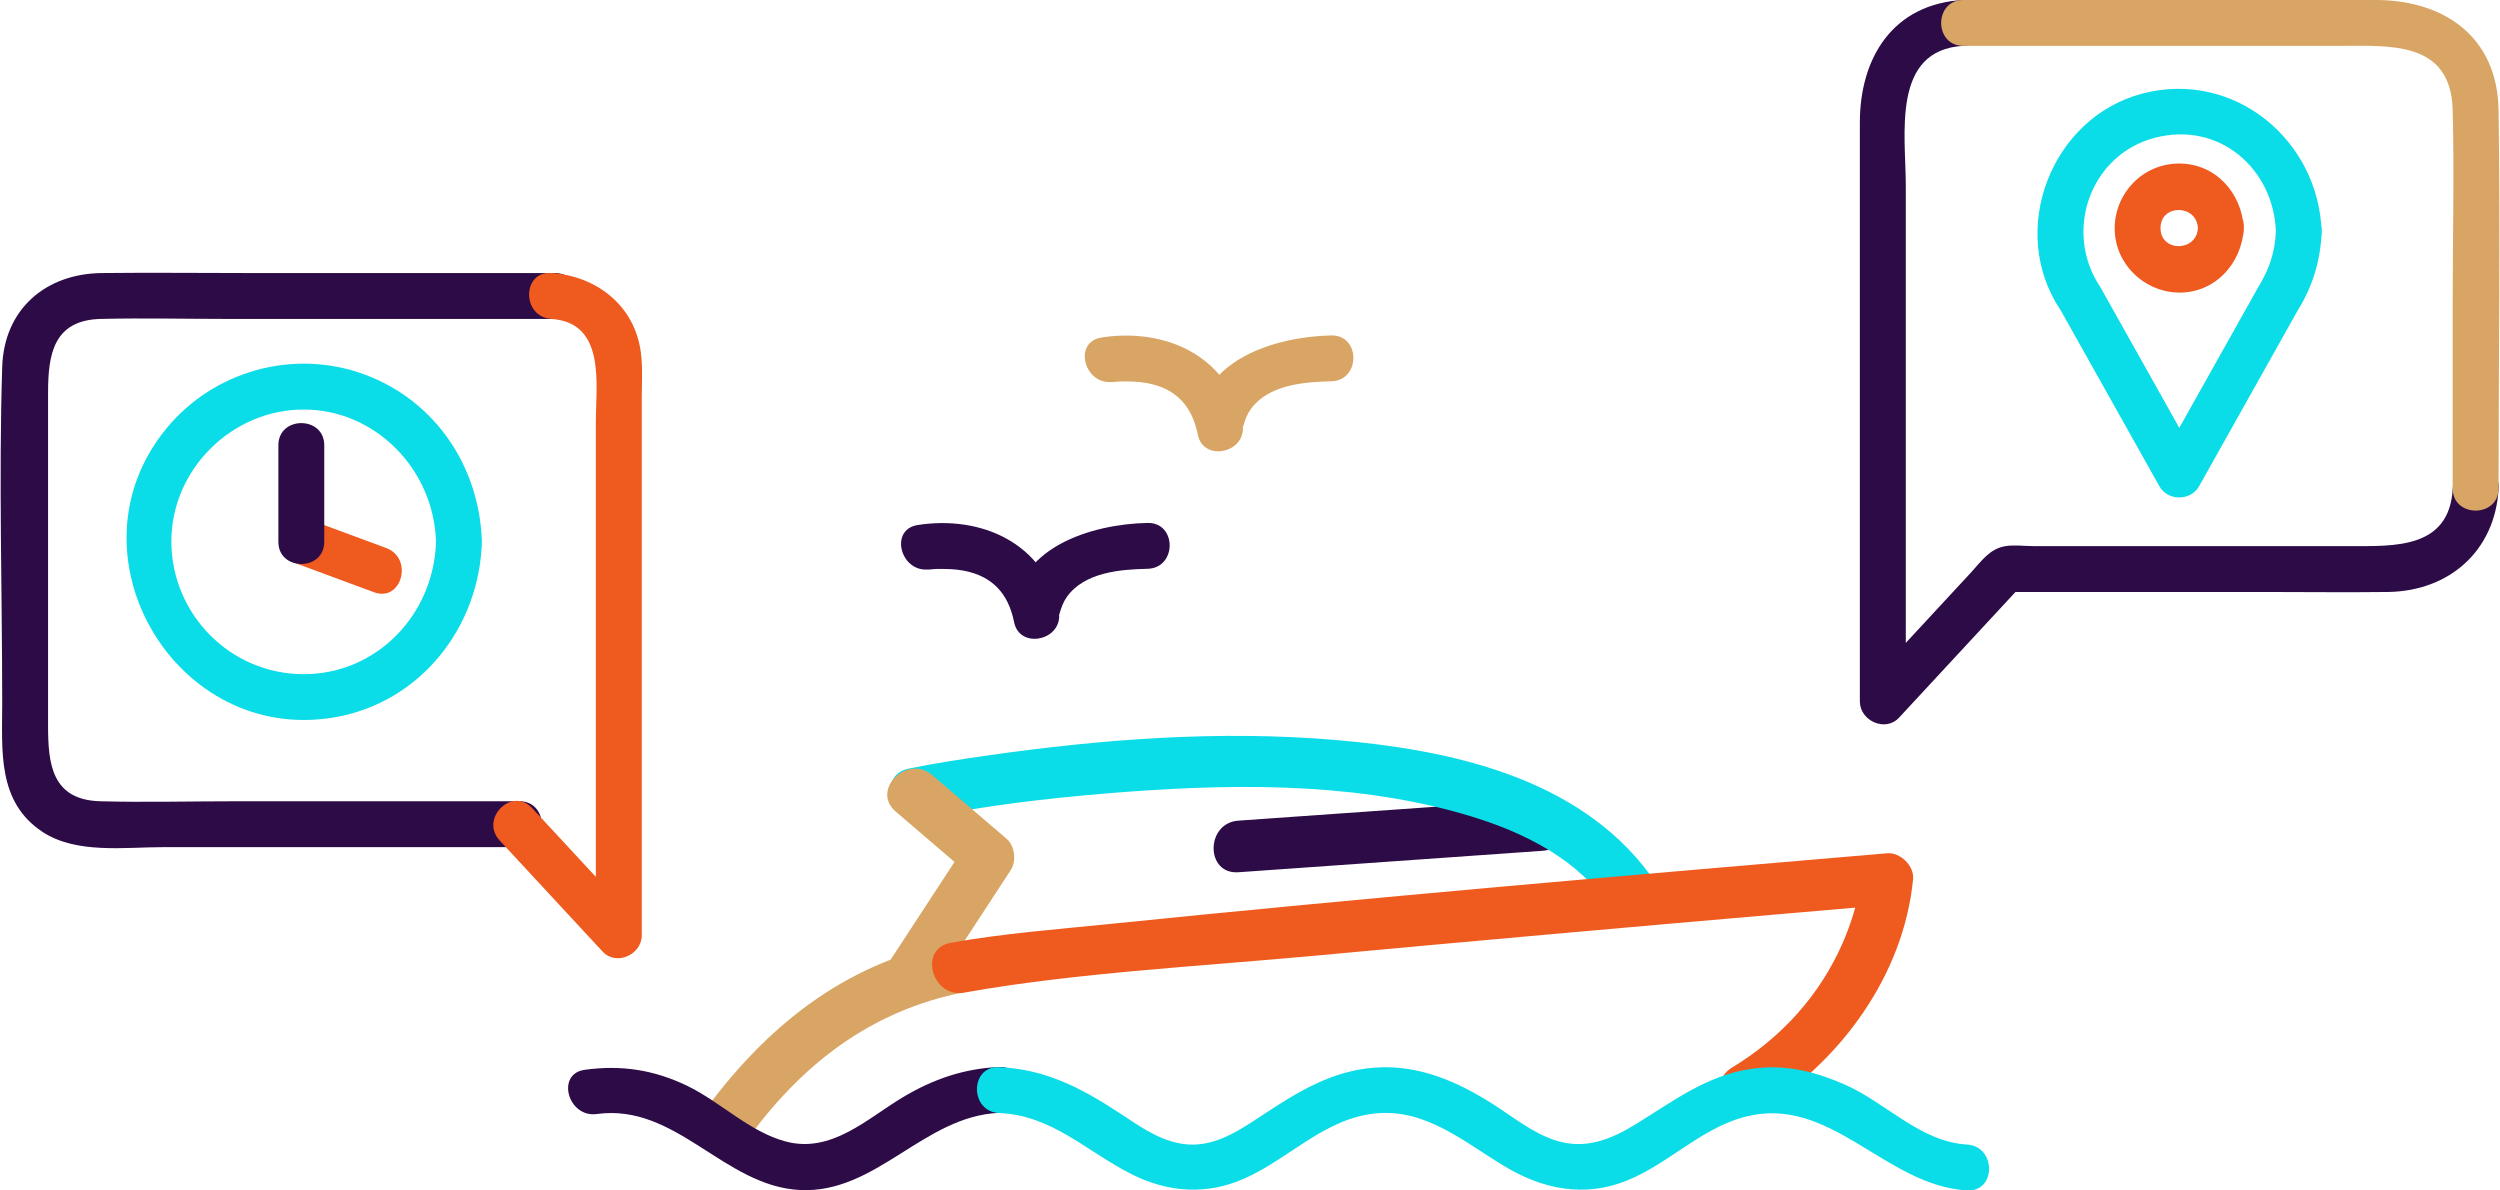 <svg width="168" height="80" viewBox="0 0 168 80" fill="none" xmlns="http://www.w3.org/2000/svg">
<g clip-path="url(#clip0_17750_72199)">
<path d="M131.935 -0.001C127.209 0.252 124.982 3.878 124.982 8.236V47.136C124.982 48.433 126.691 49.221 127.615 48.228C130.364 45.261 133.108 42.298 135.857 39.331L134.765 39.781H152.263C154.994 39.781 157.726 39.815 160.457 39.781C164.576 39.73 167.68 37.028 167.907 32.828C168.014 30.846 164.931 30.85 164.824 32.828C164.606 36.904 160.872 36.698 157.918 36.698H136.627C136.041 36.698 135.36 36.604 134.774 36.698C133.691 36.874 133.151 37.717 132.44 38.484C130.107 41.005 127.77 43.523 125.436 46.044L128.069 47.136V12.428C128.069 9.084 127.076 3.347 131.94 3.082C133.913 2.975 133.926 -0.108 131.94 -0.001H131.935Z" fill="#2C0B47"/>
<path d="M167.903 32.828C167.903 24.351 168.031 15.866 167.903 7.389C167.826 2.466 164.225 -0 159.653 -0H131.936C129.953 -0 129.949 3.082 131.936 3.082H157.187C160.564 3.082 164.696 2.714 164.82 7.389C164.931 11.692 164.82 16.012 164.82 20.314V32.824C164.82 34.806 167.903 34.811 167.903 32.824V32.828Z" fill="#D8A564"/>
<path d="M156.013 15.54C155.791 9.379 150.118 4.687 143.979 6.284C137.839 7.881 134.885 15.506 138.469 20.836L139.8 18.516C138.614 18.516 137.899 19.821 138.469 20.836C140.682 24.783 142.9 28.731 145.113 32.678C145.674 33.68 147.211 33.68 147.776 32.678C149.99 28.731 152.207 24.783 154.421 20.836C154.99 19.821 154.275 18.516 153.089 18.516L154.421 20.836C155.444 19.192 155.936 17.471 156.022 15.544C156.108 13.618 153.025 13.566 152.939 15.544C152.879 16.953 152.498 18.092 151.762 19.282C151.141 20.284 151.95 21.602 153.093 21.602L151.762 19.282C149.549 23.229 147.331 27.177 145.117 31.124H147.78C145.567 27.177 143.349 23.229 141.136 19.282L139.804 21.602C140.918 21.602 141.799 20.271 141.136 19.282C138.657 15.596 140.434 10.398 144.805 9.259C149.176 8.121 152.79 11.387 152.939 15.544C153.012 17.522 156.095 17.531 156.022 15.544L156.013 15.54Z" fill="#0ADCE8"/>
<path d="M147.699 15.326C147.613 16.94 145.186 16.953 145.186 15.326C145.186 13.699 147.613 13.712 147.699 15.326C147.806 17.3 150.888 17.313 150.781 15.326C150.653 12.976 148.893 10.989 146.444 10.989C143.996 10.989 142.12 12.976 142.107 15.326C142.095 17.677 144.008 19.565 146.295 19.659C148.803 19.757 150.657 17.732 150.786 15.326C150.893 13.344 147.81 13.348 147.703 15.326H147.699Z" fill="#EF5A1E"/>
<path d="M34.916 53.845C28.532 53.845 22.145 53.845 15.761 53.845C12.76 53.845 9.746 53.927 6.745 53.845C3.47 53.76 3.23 51.324 3.23 48.768C3.23 41.31 3.23 33.852 3.23 26.394C3.23 23.851 3.573 21.509 6.771 21.432C9.614 21.363 12.469 21.432 15.316 21.432C22.642 21.432 29.967 21.432 37.288 21.432C39.27 21.432 39.274 18.349 37.288 18.349C30.429 18.349 23.57 18.349 16.716 18.349C13.424 18.349 10.127 18.311 6.835 18.349C3.067 18.392 0.272 20.777 0.148 24.655C-0.088 32.173 0.148 39.738 0.148 47.261C0.148 50.425 -0.203 53.884 2.858 55.904C5.127 57.399 8.368 56.928 10.954 56.928C18.938 56.928 26.927 56.928 34.912 56.928C36.894 56.928 36.898 53.845 34.912 53.845H34.916Z" fill="#2C0B47"/>
<path d="M37.034 21.432C40.738 21.663 40.04 25.837 40.04 28.415C40.04 32.169 40.04 35.924 40.04 39.679C40.04 44.054 40.04 48.425 40.04 52.801C40.04 56.153 40.04 59.505 40.04 62.857L42.673 61.766C40.365 59.278 38.062 56.787 35.754 54.299C34.401 52.839 32.227 55.023 33.575 56.478C35.883 58.966 38.186 61.458 40.494 63.945C41.414 64.938 43.127 64.155 43.127 62.853C43.127 50.81 43.127 38.771 43.127 26.728C43.127 25.713 43.2 24.664 43.062 23.658C42.643 20.533 40.083 18.538 37.039 18.345C35.056 18.221 35.065 21.303 37.039 21.427L37.034 21.432Z" fill="#EF5A1E"/>
<path d="M29.299 36.412C29.162 41.258 25.356 45.304 20.407 45.304C15.458 45.304 11.532 41.258 11.515 36.412C11.498 31.565 15.573 27.52 20.407 27.52C25.241 27.52 29.166 31.565 29.299 36.412C29.355 38.39 32.437 38.398 32.382 36.412C32.24 31.386 29.261 26.916 24.483 25.161C19.705 23.405 14.37 24.934 11.202 28.77C4.219 37.221 11.793 50.116 22.565 48.19C28.293 47.162 32.223 42.119 32.382 36.416C32.437 34.434 29.355 34.434 29.299 36.416V36.412Z" fill="#0ADCE8"/>
<path d="M19.997 37.898C21.709 38.531 23.422 39.165 25.134 39.799C26.997 40.488 27.802 37.508 25.952 36.827C24.24 36.194 22.527 35.56 20.815 34.926C18.952 34.237 18.147 37.217 19.997 37.898Z" fill="#EF5A1E"/>
<path d="M18.707 29.921V36.412C18.707 38.394 21.79 38.398 21.79 36.412V29.921C21.79 27.939 18.707 27.935 18.707 29.921Z" fill="#2C0B47"/>
<path d="M62.492 38.253C61.932 38.343 62.745 38.232 62.955 38.232C63.563 38.232 64.158 38.232 64.757 38.347C66.705 38.72 67.763 39.893 68.152 41.824C68.508 43.566 71.149 43.108 71.179 41.413C71.179 41.169 71.081 41.648 71.209 41.207C71.333 40.796 71.449 40.454 71.706 40.094C72.892 38.454 75.285 38.262 77.113 38.223C79.095 38.18 79.1 35.098 77.113 35.141C73.341 35.218 68.174 36.797 68.092 41.413L71.119 41.002C70.203 36.493 65.922 34.614 61.666 35.282C59.714 35.59 60.54 38.561 62.484 38.253H62.492Z" fill="#2C0B47"/>
<path d="M74.838 25.654C74.277 25.743 75.091 25.632 75.3 25.632C75.908 25.632 76.504 25.632 77.103 25.748C79.051 26.12 80.108 27.293 80.498 29.224C80.853 30.966 83.495 30.508 83.525 28.813C83.525 28.569 83.426 29.049 83.555 28.608C83.679 28.197 83.794 27.854 84.051 27.494C85.237 25.855 87.631 25.662 89.459 25.623C91.441 25.581 91.445 22.498 89.459 22.541C85.687 22.618 80.519 24.198 80.438 28.813L83.465 28.402C82.549 23.894 78.267 22.014 74.012 22.682C72.06 22.991 72.886 25.962 74.829 25.654H74.838Z" fill="#D8A564"/>
<path d="M83.221 58.615C90.041 58.136 96.861 57.652 103.677 57.172C105.891 57.018 105.908 53.546 103.677 53.705C96.857 54.184 90.037 54.668 83.221 55.147C81.008 55.301 80.991 58.773 83.221 58.615Z" fill="#2C0B47"/>
<path d="M61.99 54.989C66.091 54.154 70.278 53.653 74.448 53.311C82.249 52.668 90.473 52.497 98.073 54.629C101.716 55.648 105.501 57.331 107.83 60.452C109.148 62.22 112.162 60.495 110.822 58.701C105.963 52.193 97.362 50.369 89.703 49.723C81.902 49.063 74.007 49.672 66.275 50.78C64.533 51.029 62.791 51.298 61.065 51.649C58.882 52.095 59.806 55.438 61.986 54.993L61.99 54.989Z" fill="#0ADCE8"/>
<path d="M62.538 66.707C64.332 63.962 66.126 61.218 67.92 58.474C68.31 57.875 68.207 56.851 67.65 56.372C65.981 54.942 64.311 53.516 62.645 52.086C60.98 50.656 58.493 53.084 60.192 54.539C61.892 55.995 63.532 57.395 65.197 58.825L64.927 56.723C63.133 59.467 61.34 62.212 59.546 64.956C58.321 66.831 61.322 68.569 62.538 66.707Z" fill="#D8A564"/>
<path d="M50.109 76.721C53.813 71.57 58.471 67.914 64.811 66.672C66.999 66.244 66.074 62.901 63.891 63.329C56.647 64.746 51.325 69.113 47.112 74.97C45.807 76.785 48.816 78.519 50.105 76.721H50.109Z" fill="#D8A564"/>
<path d="M64.811 66.702C72.184 65.375 80.789 64.93 88.598 64.202C99.006 63.234 109.418 62.31 119.834 61.41C122.163 61.209 124.497 61.008 126.83 60.807L125.096 59.073C125.066 59.39 125.237 58.735 125.096 59.064C124.976 59.351 124.976 59.741 124.908 60.045C124.655 61.179 124.295 62.297 123.829 63.363C122.283 66.903 119.689 69.742 116.396 71.737C114.491 72.893 116.234 75.894 118.147 74.73C123.623 71.407 127.93 65.581 128.56 59.073C128.645 58.191 127.695 57.266 126.826 57.339C109.371 58.825 91.912 60.319 74.483 62.1C70.955 62.459 67.376 62.729 63.887 63.358C61.694 63.752 62.624 67.096 64.807 66.702H64.811Z" fill="#EF5A1E"/>
<path d="M67.141 71.703C64.782 71.801 62.693 72.525 60.672 73.736C58.245 75.192 55.865 77.525 52.799 76.708C50.363 76.061 48.428 74.053 46.185 72.97C43.941 71.887 41.741 71.553 39.292 71.891C37.335 72.161 38.17 75.132 40.109 74.862C45.457 74.13 48.642 79.717 53.767 79.97C58.891 80.222 62.081 74.995 67.141 74.785C69.119 74.704 69.128 71.621 67.141 71.703Z" fill="#2C0B47"/>
<path d="M132.183 76.913C129.01 76.729 126.72 74.066 123.916 72.859C121.891 71.986 119.973 71.506 117.738 71.819C114.737 72.238 112.446 73.993 109.942 75.535C108.238 76.579 106.508 77.29 104.492 76.622C102.993 76.13 101.704 75.081 100.394 74.242C97.984 72.692 95.343 71.532 92.41 71.742C89.477 71.951 87.165 73.403 84.828 74.944C83.415 75.873 81.903 76.918 80.14 76.918C78.247 76.918 76.659 75.732 75.148 74.743C72.635 73.094 70.198 71.84 67.137 71.712C65.155 71.63 65.159 74.713 67.137 74.794C70.717 74.944 73.007 77.376 76.03 78.9C78.496 80.141 81.086 80.326 83.629 79.195C86.626 77.864 89.006 75.171 92.414 74.824C95.822 74.477 98.395 76.751 101.118 78.382C103.678 79.915 106.44 80.48 109.278 79.354C112.069 78.245 114.214 75.899 117.143 75.081C122.97 73.458 126.643 79.679 132.183 79.996C134.165 80.111 134.157 77.029 132.183 76.913Z" fill="#0ADCE8"/>
</g>
<defs>
<clipPath id="clip0_17750_72199">
<rect width="167.912" height="80" fill="white" transform="translate(0.045)"/>
</clipPath>
</defs>
</svg>
